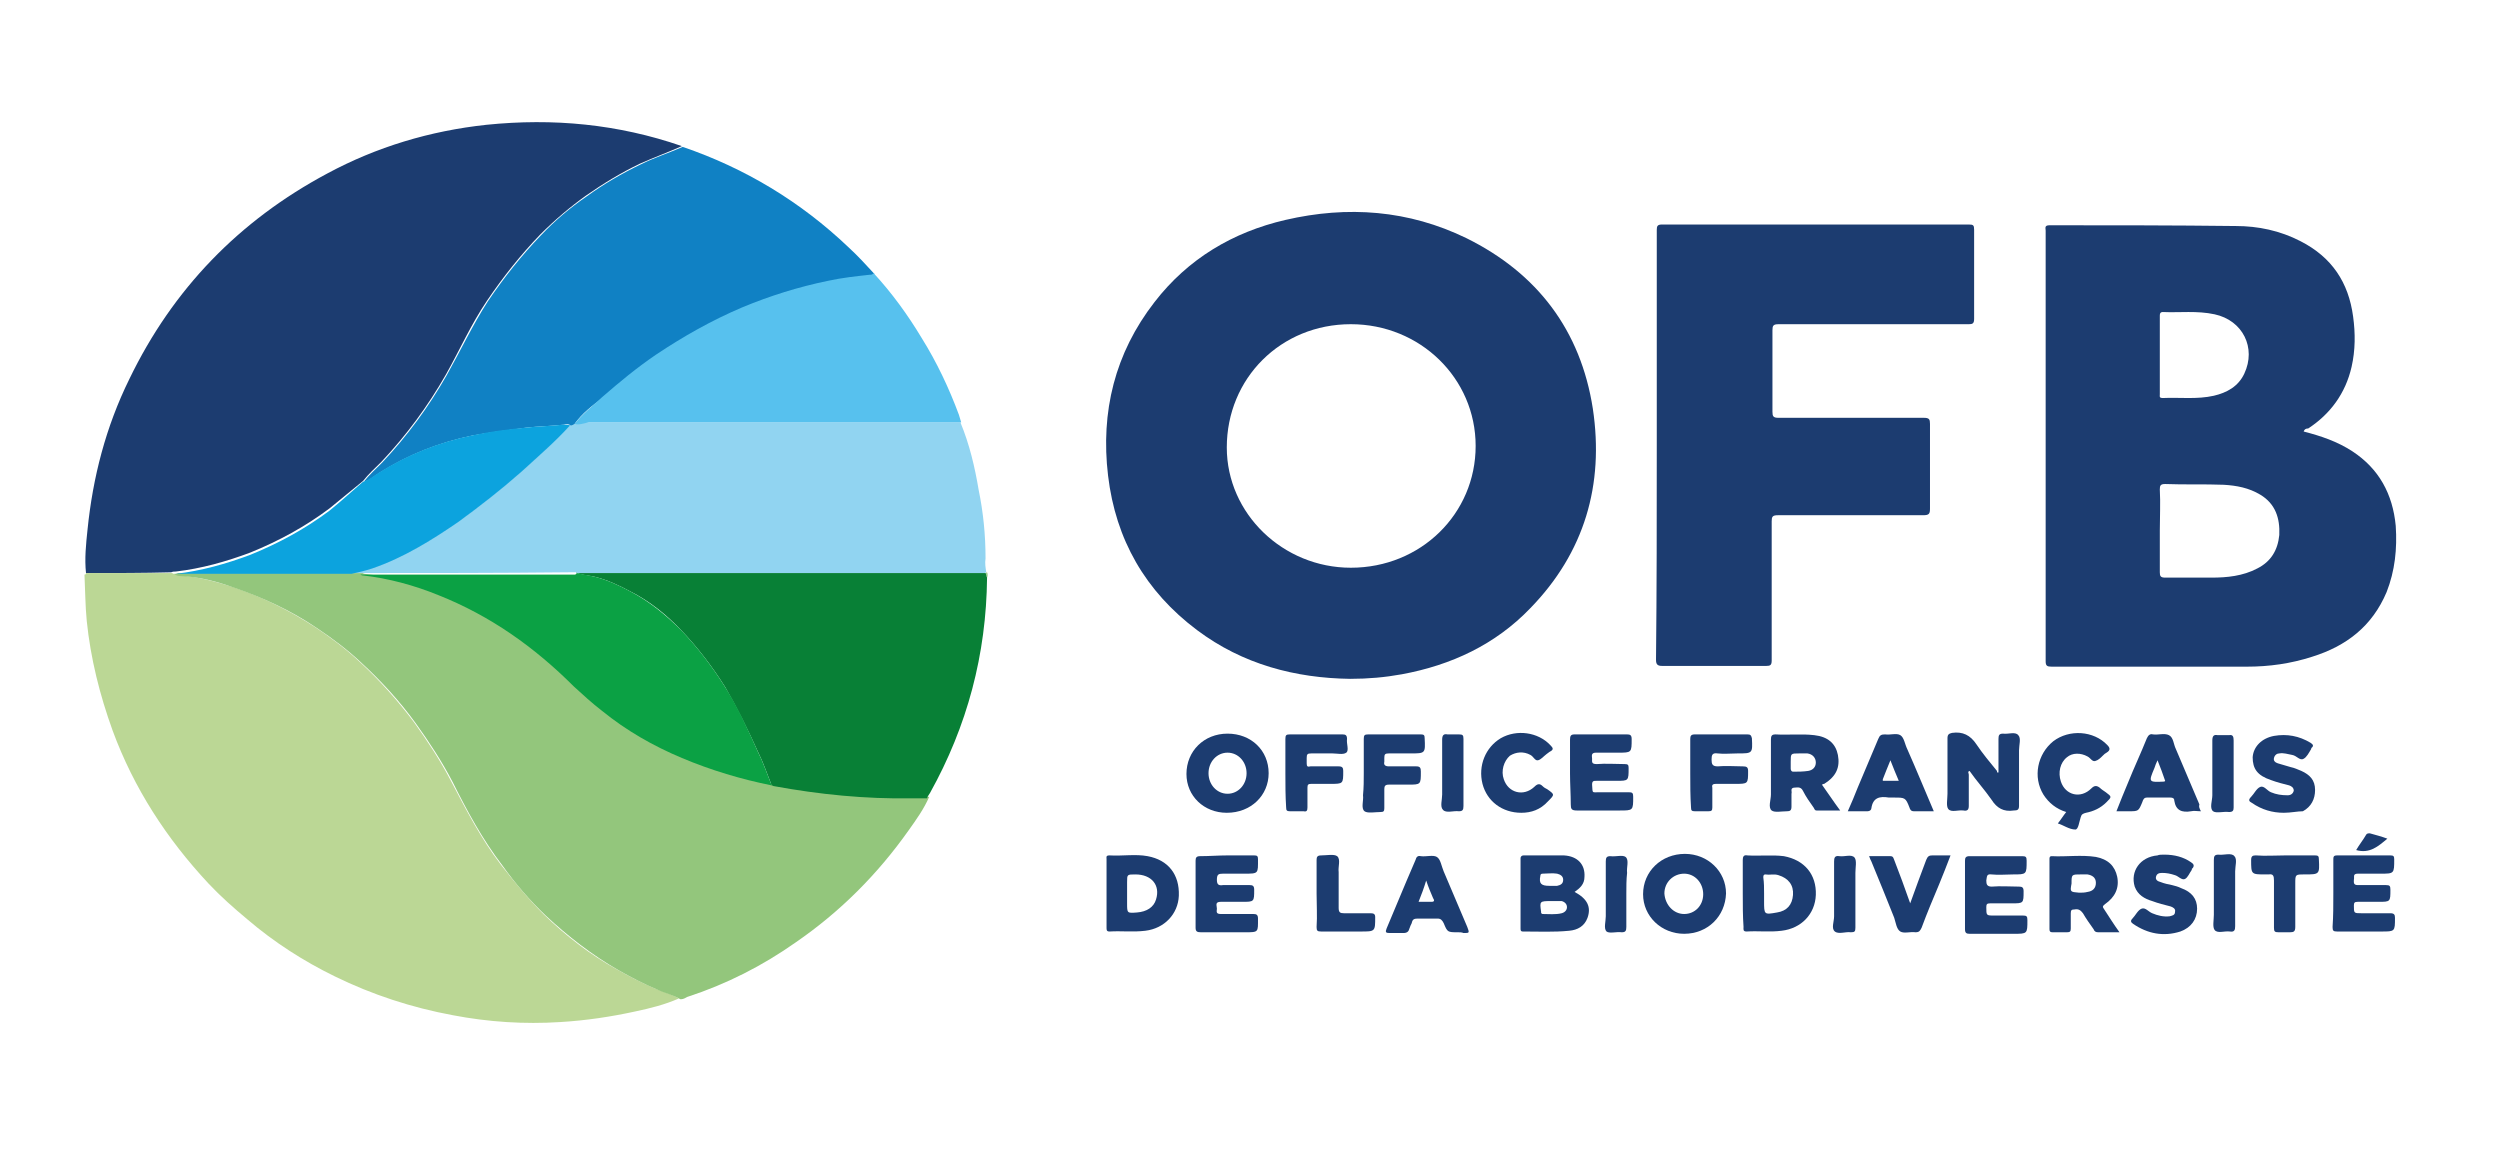 <?xml version="1.0" encoding="utf-8"?>
<!-- Generator: Adobe Illustrator 19.0.0, SVG Export Plug-In . SVG Version: 6.00 Build 0)  -->
<svg version="1.1" id="Calque_1" xmlns="http://www.w3.org/2000/svg" xmlns:xlink="http://www.w3.org/1999/xlink" x="0px" y="0px"
	 viewBox="0 0 328.5 151.6" style="enable-background:new 0 0 328.5 151.6;" xml:space="preserve">
<style type="text/css">
	.st0{fill:#1C3C70;}
	.st1{fill:#BBD795;}
	.st2{fill:#93C67C;}
	.st3{fill:#91D4F1;}
	.st4{fill:#1081C4;}
	.st5{fill:#088036;}
	.st6{fill:#57C1EE;}
	.st7{fill:#0CA3DE;}
	.st8{fill:#0BA144;}
</style>
<g id="XMLID_65_">
	<path id="XMLID_138_" class="st0" d="M177.4,89.2c-7.2-0.1-14.1-1.9-20.1-6.4c-6.8-5.1-10.7-11.9-11.7-20.3
		c-1-8.4,0.9-16.1,6.1-22.8c4.4-5.7,10.3-9.2,17.2-10.8c8.2-1.9,16.2-1.3,23.8,2.4c9.3,4.6,15,12.1,16.6,22.4
		c1.5,10-1.1,18.9-8.2,26.2c-4.6,4.8-10.4,7.5-16.9,8.7C182,89,179.8,89.2,177.4,89.2z M193.9,58.6c0-8.9-7.3-16-16.4-16
		c-9.2,0-16.3,7.1-16.3,16.2c0,8.7,7.4,15.8,16.3,15.8C186.7,74.6,193.9,67.5,193.9,58.6z"/>
	<path id="XMLID_61_" class="st0" d="M11.3,75.3c-0.2-1.9,0-3.8,0.2-5.7c0.7-6.9,2.4-13.5,5.5-19.8C22.7,38,31.4,29,43,22.8
		c6.5-3.5,13.5-5.6,20.9-6.4c8.8-0.9,17.3-0.1,25.7,2.8c-1.8,0.8-3.7,1.5-5.5,2.3c-2.5,1.2-4.8,2.6-7.1,4.2c-2.1,1.5-4.1,3.2-6,5.1
		c-2.6,2.7-4.9,5.6-7,8.7c-2.1,3.1-3.6,6.5-5.4,9.7c-2.4,4.2-5.2,8-8.5,11.5c-0.8,0.8-1.7,1.6-2.4,2.5c-1.5,1.2-2.9,2.4-4.4,3.6
		c-3.2,2.4-6.7,4.3-10.4,5.8c-3.2,1.2-6.4,2.1-9.8,2.5c-0.2,0-0.4,0-0.6,0.1C18.8,75.3,15.1,75.3,11.3,75.3z"/>
	<path id="XMLID_60_" class="st1" d="M11.3,75.3c3.8,0,7.5,0,11.3,0c0.3,0.2,0.7,0.2,1,0.3c2.4,0.2,4.7,0.8,6.9,1.5
		c3.9,1.3,7.5,3.1,10.9,5.3c2.1,1.4,4.1,2.9,5.9,4.6c2.6,2.4,5,5.1,7.1,7.9c1.8,2.5,3.5,5.1,4.9,7.8c2,3.8,3.9,7.5,6.5,10.9
		c1.8,2.3,3.6,4.5,5.7,6.6c2.9,2.8,6.1,5.3,9.6,7.2c1.6,0.9,3.3,1.8,5,2.5c1,0.4,2.1,0.7,3.1,1.3c-1.8,0.8-3.8,1.3-5.7,1.7
		c-3.2,0.7-6.5,1.2-9.9,1.4c-4.7,0.3-9.4,0-14.1-0.9c-5.4-1-10.6-2.7-15.5-5.1c-4.1-2-8-4.5-11.5-7.5c-1.8-1.5-3.5-3-5.1-4.7
		c-5.5-5.9-9.8-12.5-12.6-20.1c-1.7-4.7-2.9-9.5-3.4-14.4c-0.2-2-0.2-4.1-0.3-6.1C11.3,75.5,11.3,75.4,11.3,75.3z"/>
	<path id="XMLID_132_" class="st0" d="M302.7,56.7c2.3,0.6,4.4,1.3,6.4,2.6c3.5,2.3,5.3,5.6,5.7,9.8c0.2,3-0.1,5.9-1.2,8.7
		c-1.9,4.5-5.3,7.1-9.8,8.5c-2.8,0.9-5.6,1.3-8.6,1.3c-8.5,0-17.1,0-25.6,0c-0.6,0-0.8-0.1-0.8-0.7c0-18.9,0-37.7,0-56.6
		c0-0.3-0.2-0.7,0.5-0.7c8.2,0,16.3,0,24.5,0.1c2.9,0,5.8,0.6,8.5,2c4.1,2.1,6.3,5.4,6.9,9.9c0.3,2.2,0.3,4.4-0.2,6.6
		c-0.8,3.5-2.8,6.2-5.7,8.1C303,56.3,302.8,56.4,302.7,56.7z M283.8,69.7c0,1.8,0,3.7,0,5.5c0,0.5,0.1,0.7,0.7,0.7c2,0,4.1,0,6.1,0
		c2,0,4.1-0.2,6-1.2c1.8-0.9,2.7-2.4,2.9-4.4c0.1-2.2-0.5-4.1-2.5-5.3c-1.5-0.9-3.1-1.2-4.8-1.3c-2.6-0.1-5.1,0-7.7-0.1
		c-0.6,0-0.7,0.2-0.7,0.7C283.9,66.1,283.8,67.9,283.8,69.7z M283.8,46.7c0,1.7,0,3.4,0,5.1c0,0.3-0.1,0.5,0.4,0.5
		c2.2-0.1,4.5,0.2,6.7-0.3c1.7-0.4,3.2-1.2,4-2.9c1.6-3.4-0.2-7-3.9-7.8c-2.3-0.5-4.6-0.2-6.8-0.3c-0.4,0-0.4,0.3-0.4,0.5
		C283.8,43.3,283.8,45,283.8,46.7z"/>
	<path id="XMLID_56_" class="st2" d="M89.4,131.3c-1-0.6-2.1-0.8-3.1-1.3c-1.7-0.7-3.4-1.6-5-2.5c-3.5-2-6.7-4.5-9.6-7.2
		c-2.1-2-4-4.2-5.7-6.6c-2.6-3.4-4.6-7.1-6.5-10.9c-1.4-2.7-3.1-5.3-4.9-7.8c-2.1-2.9-4.5-5.5-7.1-7.9c-1.8-1.7-3.8-3.2-5.9-4.6
		c-3.4-2.3-7.1-4-10.9-5.3c-2.2-0.8-4.5-1.4-6.9-1.5c-0.4,0-0.7-0.1-1-0.3c0.2,0,0.4,0,0.6-0.1c0.3,0,0.5,0,0.8,0
		c7.4,0,14.9,0,22.3,0c0.4,0,0.7,0,1.1,0c0.1,0,0.2,0.1,0.3,0.1c3.5,0.4,6.8,1.3,10,2.6c6.8,2.7,12.7,6.9,17.8,12
		c1.2,1.2,2.4,2.2,3.7,3.2c3.2,2.6,6.8,4.6,10.5,6.2c3.8,1.6,7.7,2.8,11.8,3.6c0.1,0,0.2,0.1,0.3,0.1c6,1.2,12,1.7,18.1,1.6
		c0.7,0,1.4,0,2,0c-0.7,1.6-1.7,3-2.7,4.4c-4.1,5.8-9,10.7-14.8,14.7c-4.4,3.1-9.1,5.5-14.3,7.2C89.8,131.3,89.6,131.3,89.4,131.3z"
		/>
	<path id="XMLID_55_" class="st0" d="M217.7,58.5c0-9.4,0-18.9,0-28.3c0-0.5,0.1-0.7,0.7-0.7c13.4,0,26.8,0,40.3,0
		c0.6,0,0.7,0.1,0.7,0.7c0,3.9,0,7.8,0,11.7c0,0.6-0.2,0.7-0.7,0.7c-8.3,0-16.7,0-25,0c-0.7,0-0.8,0.2-0.8,0.8c0,3.6,0,7.1,0,10.7
		c0,0.6,0.1,0.8,0.8,0.8c6.4,0,12.8,0,19.1,0c0.7,0,0.8,0.2,0.8,0.8c0,3.7,0,7.4,0,11.1c0,0.7-0.1,0.9-0.9,0.9c-6.4,0-12.7,0-19.1,0
		c-0.7,0-0.8,0.2-0.8,0.8c0,6.1,0,12.2,0,18.3c0,0.6-0.2,0.7-0.7,0.7c-4.6,0-9.1,0-13.7,0c-0.6,0-0.8-0.2-0.8-0.8
		C217.7,77.4,217.7,68,217.7,58.5C217.7,58.5,217.7,58.5,217.7,58.5z"/>
	<path id="XMLID_54_" class="st3" d="M47.3,75.3c-0.4,0-0.7,0-1.1,0c0.9-0.2,1.8-0.4,2.7-0.7c4.1-1.4,7.7-3.6,11.3-6.1
		c2.9-2,5.6-4.2,8.3-6.6c2.2-1.9,4.4-3.9,6.4-6.1c0.2-0.1,0.3-0.2,0.5-0.2c0.6,0.2,1.2-0.1,1.9-0.1c16.3,0,32.6,0,48.9,0
		c1.2,2.9,1.9,5.9,2.4,8.9c0.6,2.9,0.9,5.9,0.9,8.9c0,0,0,0.1,0,0.1c-0.1,0.6,0,1.2,0.1,1.8c-0.1,0-0.1,0.1-0.2,0.1
		c-0.3,0-0.6,0-0.9,0c-16.4,0-32.7,0-49.1,0c-1.2,0-2.5,0-3.7,0l0-0.1l0,0l0,0c-0.3,0-0.7,0-1,0C65.6,75.3,56.5,75.3,47.3,75.3z"/>
	<path id="XMLID_53_" class="st4" d="M75.5,55.7c-0.2,0.1-0.3,0.2-0.5,0.2c-0.3-0.2-0.6-0.2-0.9-0.1c-1.7,0.2-3.3,0.2-5,0.4
		c-2.3,0.3-4.6,0.6-6.9,1c-4.4,0.9-8.5,2.5-12.3,4.9c-0.7,0.4-1.2,1-2.1,1.2c0.7-0.9,1.6-1.7,2.4-2.5c3.3-3.5,6.1-7.3,8.5-11.5
		c1.8-3.2,3.4-6.6,5.4-9.7c2.1-3.1,4.4-6,7-8.7c1.8-1.9,3.8-3.6,6-5.1c2.2-1.6,4.6-3,7.1-4.2c1.8-0.9,3.7-1.5,5.5-2.3
		c8.2,2.8,15.5,7.2,21.8,13.2c1.2,1.1,2.3,2.3,3.4,3.5c-0.1,0.2-0.3,0.1-0.5,0.2c-1.9,0.2-3.7,0.4-5.5,0.8
		c-3.9,0.8-7.6,1.9-11.3,3.5c-4,1.7-7.7,3.8-11.3,6.2c-2.5,1.7-4.9,3.6-7.1,5.6C77.8,53.3,76.5,54.3,75.5,55.7z"/>
	<path id="XMLID_52_" class="st5" d="M75.8,75.3c1.2,0,2.5,0,3.7,0c16.4,0,32.7,0,49.1,0c0.3,0,0.6,0,0.9,0c0.2,0.2,0.1,0.4,0.2,0.6
		c-0.1,10.1-2.6,19.5-7.5,28.3c-0.1,0.2-0.3,0.4-0.4,0.7c-0.7,0-1.4,0-2,0c-6.1,0.1-12.1-0.5-18.1-1.6c-0.1,0-0.2-0.1-0.3-0.1
		c-0.6-1.5-1.1-3-1.8-4.4c-1.3-2.9-2.7-5.7-4.3-8.5c-1.7-2.7-3.6-5.2-5.8-7.5c-1.9-2-4.1-3.8-6.7-5.1c-1.5-0.8-3-1.5-4.6-1.9
		C77.4,75.6,76.6,75.6,75.8,75.3z"/>
	<path id="XMLID_51_" class="st6" d="M75.5,55.7c1-1.3,2.4-2.4,3.6-3.5c2.3-2,4.6-3.9,7.1-5.6c3.6-2.4,7.3-4.5,11.3-6.2
		c3.6-1.5,7.4-2.7,11.3-3.5c1.8-0.4,3.7-0.6,5.5-0.8c0.2,0,0.3,0,0.5-0.2c2.4,2.6,4.5,5.5,6.3,8.5c2,3.2,3.6,6.6,4.9,10.1
		c0.1,0.3,0.2,0.7,0.3,1c-16.3,0-32.6,0-48.9,0C76.7,55.6,76.1,55.9,75.5,55.7z"/>
	<path id="XMLID_50_" class="st0" d="M262.6,101.5c0-1.5,0-2.9,0-4.4c0-0.5,0.1-0.7,0.6-0.7c0.7,0.1,1.6-0.3,2,0.2
		c0.4,0.4,0.1,1.3,0.1,2c0,2.4,0,4.9,0,7.3c0,0.5-0.2,0.6-0.7,0.6c-1.3,0.2-2.2-0.3-2.9-1.4c-0.9-1.3-2-2.5-2.9-3.8
		c-0.3,0.1-0.1,0.3-0.1,0.5c0,1.4,0,2.7,0,4.1c0,0.5-0.2,0.7-0.7,0.6c-0.7-0.1-1.6,0.3-2-0.2c-0.3-0.4-0.1-1.3-0.1-2
		c0-2.4,0-4.9,0-7.3c0-0.5,0.2-0.6,0.6-0.7c1.4-0.2,2.4,0.3,3.2,1.5c0.8,1.2,1.8,2.4,2.7,3.5C262.4,101.6,262.5,101.5,262.6,101.5z"
		/>
	<path id="XMLID_121_" class="st0" d="M206.9,117.2c1.7,0.9,2.2,2,1.7,3.4c-0.4,1.1-1.3,1.6-2.4,1.7c-2,0.2-4,0.1-6.1,0.1
		c-0.3,0-0.3-0.2-0.3-0.4c0-3.1,0-6.1,0-9.2c0-0.3,0.2-0.4,0.4-0.4c1.8,0,3.6,0,5.3,0c1.8,0.1,2.8,1.2,2.7,2.8
		C208.2,116.2,207.6,116.7,206.9,117.2z M203.9,118.4c-1.6,0-1.6,0-1.4,1.4c0,0,0,0.1,0,0.1c0,0.1,0.1,0.2,0.2,0.2
		c0.8,0,1.7,0.1,2.5-0.1c0.4-0.1,0.7-0.4,0.7-0.8c0-0.4-0.3-0.7-0.7-0.8C204.8,118.4,204.3,118.4,203.9,118.4z M203.6,116.4
		C203.6,116.4,203.6,116.4,203.6,116.4c0.3,0,0.7,0,1,0c0.5-0.1,0.8-0.3,0.8-0.8c0-0.5-0.4-0.7-0.8-0.8c-0.6-0.1-1.3,0-1.9,0
		c-0.2,0-0.3,0.1-0.3,0.3C202.2,116.1,202.5,116.4,203.6,116.4C203.6,116.4,203.6,116.4,203.6,116.4z"/>
	<path id="XMLID_118_" class="st0" d="M239.4,103.1c0.8,1.1,1.5,2.2,2.4,3.4c-1.1,0-2.1,0-3.1,0c-0.3,0-0.3-0.3-0.4-0.4
		c-0.5-0.7-1-1.4-1.4-2.2c-0.3-0.6-0.8-0.4-1.2-0.4c-0.5,0.1-0.2,0.5-0.3,0.8c0,0.6,0,1.1,0,1.7c0,0.5-0.2,0.6-0.6,0.6
		c-0.7,0-1.6,0.2-2-0.1c-0.5-0.4-0.1-1.4-0.1-2.1c0-2.4,0-4.8,0-7.2c0-0.5,0.1-0.7,0.6-0.7c1.7,0.1,3.4-0.1,5.1,0.1
		c1.8,0.2,2.8,1.1,3.1,2.6c0.3,1.6-0.2,2.8-1.8,3.8C239.5,103,239.5,103.1,239.4,103.1z M235.3,100.1c0,0.3,0,0.6,0,0.9
		c0,0.2,0.1,0.4,0.3,0.4c0.7,0,1.3,0,2-0.1c0.6-0.1,1-0.5,1-1.1c0-0.6-0.4-1.1-1.1-1.2c-0.4,0-0.7,0-1.1,0
		C235.3,99,235.3,99,235.3,100.1z"/>
	<path id="XMLID_115_" class="st0" d="M161.2,106.8c-3,0-5.3-2.2-5.3-5.1c0-3,2.3-5.3,5.4-5.3c3.1,0,5.4,2.2,5.4,5.2
		C166.7,104.5,164.4,106.8,161.2,106.8z M163.8,101.6c0-1.5-1.1-2.7-2.5-2.7c-1.4,0-2.5,1.2-2.5,2.7c0,1.5,1.1,2.7,2.5,2.7
		C162.7,104.3,163.8,103.1,163.8,101.6z"/>
	<path id="XMLID_112_" class="st0" d="M278.5,122.5c-1.1,0-1.9,0-2.8,0c-0.3,0-0.5-0.1-0.6-0.4c-0.5-0.7-1-1.4-1.4-2.1
		c-0.3-0.4-0.6-0.6-1.1-0.5c-0.4,0-0.5,0.1-0.5,0.5c0,0.7,0,1.4,0,2c0,0.4-0.1,0.5-0.5,0.5c-0.6,0-1.3,0-1.9,0
		c-0.3,0-0.4-0.1-0.4-0.4c0-3.1,0-6.1,0-9.2c0-0.2,0-0.4,0.3-0.4c1.9,0.1,3.9-0.2,5.8,0.1c1.6,0.3,2.5,1.2,2.8,2.6
		c0.3,1.5-0.3,2.7-1.6,3.6c-0.4,0.3-0.3,0.4-0.1,0.7C277.1,120.4,277.7,121.4,278.5,122.5z M273.2,117.3c0.4,0,0.7,0,1.1-0.1
		c0.7-0.1,1.1-0.5,1.1-1.2c0-0.7-0.5-1-1.1-1.1c-0.3,0-0.6,0-0.9,0c-1.2,0-1.2,0-1.2,1.2C272,117.2,272,117.2,273.2,117.3z"/>
	<path id="XMLID_109_" class="st0" d="M221.3,122.7c-3,0-5.4-2.3-5.4-5.2c0-3,2.4-5.3,5.5-5.3c3,0,5.4,2.3,5.4,5.2
		C226.7,120.4,224.4,122.7,221.3,122.7z M221.3,120.1c1.4,0,2.5-1.1,2.5-2.6c0-1.5-1.1-2.7-2.5-2.7c-1.4,0-2.6,1.1-2.6,2.6
		C218.8,118.9,219.9,120.1,221.3,120.1z"/>
	<path id="XMLID_106_" class="st0" d="M229,117.4c0-1.5,0-2.9,0-4.4c0-0.4,0.1-0.7,0.6-0.6c1.6,0.1,3.2-0.1,4.8,0.1
		c2.7,0.5,4.3,2.4,4.2,5.1c-0.1,2.5-1.9,4.4-4.5,4.7c-1.5,0.2-3.1,0-4.6,0.1c-0.5,0-0.4-0.3-0.4-0.6C229,120.4,229,118.9,229,117.4z
		 M231.8,117.4c0,0.3,0,0.7,0,1c0,1.8,0,1.8,1.7,1.5c1.3-0.2,2-1,2.1-2.3c0.1-1.3-0.6-2.2-1.9-2.6c-0.6-0.2-1.1,0-1.7-0.1
		c-0.3,0-0.3,0.2-0.3,0.4C231.8,116,231.8,116.7,231.8,117.4z"/>
	<path id="XMLID_103_" class="st0" d="M145.4,117.4c0-1.5,0-3,0-4.5c0-0.3-0.1-0.5,0.4-0.5c1.7,0.1,3.4-0.2,5,0.1
		c2.7,0.5,4.2,2.4,4.1,5.2c-0.1,2.4-1.9,4.3-4.4,4.6c-1.6,0.2-3.2,0-4.7,0.1c-0.4,0-0.4-0.2-0.4-0.5
		C145.4,120.4,145.4,118.9,145.4,117.4z M149.2,114.9c-1.1,0-1.1,0-1.1,1c0,0.9,0,1.9,0,2.8c0,1.3,0,1.3,1.3,1.2
		c1.3-0.1,2.2-0.7,2.5-1.7C152.5,116.3,151.3,114.9,149.2,114.9z"/>
	<path id="XMLID_34_" class="st0" d="M206.3,101.6c0-1.5,0-2.9,0-4.4c0-0.5,0.1-0.7,0.6-0.7c2.3,0,4.6,0,6.9,0
		c0.4,0,0.6,0.1,0.6,0.6c0,1.8,0,1.8-1.8,1.8c-1,0-1.9,0-2.9,0c-0.7,0-0.5,0.5-0.5,0.8c0,0.4-0.1,0.7,0.6,0.7c1.2-0.1,2.5,0,3.7,0
		c0.4,0,0.5,0.1,0.5,0.5c0,1.7,0,1.7-1.6,1.7c-0.9,0-1.8,0-2.6,0c-0.4,0-0.6,0-0.6,0.5c0.1,1.2-0.1,1,1,1c1.3,0,2.5,0,3.8,0
		c0.5,0,0.6,0.1,0.6,0.6c0,1.8,0,1.8-1.8,1.8c-1.9,0-3.8,0-5.6,0c-0.7,0-0.8-0.2-0.8-0.8C206.4,104.4,206.3,103,206.3,101.6z"/>
	<path id="XMLID_33_" class="st0" d="M258.2,117.4c0-1.4,0-2.9,0-4.3c0-0.4,0.1-0.6,0.6-0.6c2.3,0,4.6,0,6.9,0
		c0.5,0,0.6,0.1,0.6,0.6c0,1.8,0,1.8-1.8,1.8c-0.9,0-1.9,0.1-2.8,0c-0.7-0.1-0.6,0.3-0.7,0.8c0,0.5,0.1,0.8,0.7,0.8
		c1.2-0.1,2.4,0,3.6,0c0.4,0,0.6,0.1,0.6,0.6c0,1.6,0,1.6-1.6,1.6c-0.9,0-1.9,0-2.8,0c-0.4,0-0.5,0.1-0.5,0.5c0,1.1,0,1.1,1,1.1
		c1.3,0,2.5,0,3.8,0c0.5,0,0.6,0.1,0.6,0.6c0,1.8,0,1.8-1.8,1.8c-1.9,0-3.8,0-5.8,0c-0.4,0-0.6-0.1-0.6-0.6
		C258.2,120.4,258.2,118.9,258.2,117.4z"/>
	<path id="XMLID_32_" class="st0" d="M306.6,117.4c0-1.5,0-2.9,0-4.4c0-0.4,0-0.6,0.5-0.6c2.3,0,4.7,0,7,0c0.4,0,0.5,0.1,0.5,0.5
		c0,1.9,0,1.9-1.8,1.9c-1,0-2,0-3,0c-0.7,0-0.4,0.5-0.5,0.8c0,0.3-0.1,0.7,0.5,0.7c1.2,0,2.5,0,3.7,0c0.5,0,0.6,0.1,0.6,0.6
		c0,1.6,0,1.6-1.6,1.6c-0.9,0-1.8,0-2.7,0c-0.4,0-0.5,0.1-0.5,0.5c0,1,0,1,1,1c1.3,0,2.5,0,3.8,0c0.5,0,0.6,0.2,0.6,0.6
		c0,1.8,0,1.8-1.8,1.8c-1.9,0-3.8,0-5.8,0c-0.5,0-0.6-0.1-0.6-0.6C306.6,120.4,306.6,118.9,306.6,117.4z"/>
	<path id="XMLID_31_" class="st0" d="M161.3,112.4c1.2,0,2.3,0,3.5,0c0.4,0,0.5,0.1,0.5,0.5c0,1.9,0.1,1.9-1.8,1.9
		c-0.9,0-1.9,0-2.8,0c-0.6,0-0.8,0.1-0.8,0.8c0,0.6,0.2,0.8,0.8,0.7c1.2,0,2.3,0,3.5,0c0.4,0,0.6,0.1,0.6,0.6c0,1.6,0,1.6-1.6,1.6
		c-0.9,0-1.9,0-2.8,0c-0.8,0-0.5,0.5-0.5,0.9c0,0.3-0.2,0.7,0.5,0.7c1.4,0,2.9,0,4.3,0c0.4,0,0.6,0.1,0.6,0.6c0,1.8,0.1,1.8-1.7,1.8
		c-1.9,0-3.8,0-5.8,0c-0.5,0-0.7-0.1-0.7-0.6c0-2.9,0-5.9,0-8.8c0-0.4,0.1-0.6,0.6-0.6C158.9,112.5,160.1,112.4,161.3,112.4z"/>
	<path id="XMLID_96_" class="st0" d="M191.6,122.5C191.6,122.5,191.5,122.5,191.6,122.5c-1.4,0-1.4,0-1.9-1.2
		c-0.2-0.4-0.4-0.6-0.8-0.6c-0.9,0-1.8,0-2.6,0c-0.5,0-0.7,0.1-0.8,0.6c-0.1,0.2-0.2,0.4-0.3,0.7c-0.1,0.4-0.3,0.6-0.8,0.6
		c-0.6,0-1.2,0-1.8,0c-0.5,0-0.6-0.1-0.4-0.6c0.9-2.1,1.7-4.1,2.6-6.2c0.4-0.9,0.8-1.9,1.2-2.8c0.1-0.4,0.3-0.6,0.7-0.5
		c0.7,0.1,1.6-0.2,2.1,0.1c0.5,0.3,0.6,1.2,0.9,1.9c1,2.4,2.1,4.9,3.1,7.3c0.3,0.8,0.3,0.8-0.5,0.8
		C192.1,122.5,191.8,122.5,191.6,122.5z M186.4,118.5c0.6,0,1.2,0,1.7,0c0.4,0,0.4-0.2,0.2-0.5c-0.3-0.7-0.6-1.4-0.9-2.3
		C187.1,116.7,186.8,117.5,186.4,118.5z"/>
	<path id="XMLID_93_" class="st0" d="M254.1,106.6c-0.9,0-1.8,0-2.6,0c-0.4,0-0.5-0.2-0.6-0.5c-0.5-1.3-0.6-1.3-2-1.3
		c-0.2,0-0.4,0-0.7,0c-1.2-0.2-2.1,0-2.3,1.4c0,0.2-0.2,0.4-0.5,0.4c-0.8,0-1.7,0-2.6,0c0.5-1.1,0.9-2.1,1.3-3.1
		c0.9-2.1,1.8-4.3,2.7-6.4c0.2-0.5,0.4-0.6,0.9-0.6c0.7,0.1,1.5-0.2,2,0.1c0.5,0.3,0.6,1.2,0.9,1.8
		C251.8,101.1,252.9,103.8,254.1,106.6z M249.5,102.6c-0.4-0.9-0.7-1.7-1.1-2.7c-0.4,1-0.7,1.7-1,2.5c0,0.1,0,0.1,0,0.2
		C248.1,102.6,248.8,102.6,249.5,102.6z"/>
	<path id="XMLID_90_" class="st0" d="M289.2,106.6c-0.5,0-0.9-0.1-1.3,0c-1.2,0.2-2-0.1-2.2-1.4c0-0.3-0.2-0.4-0.5-0.4
		c-1,0-2,0-3.1,0c-0.4,0-0.5,0.3-0.6,0.6c-0.5,1.2-0.5,1.2-1.8,1.2c-0.5,0-1,0-1.6,0c0.5-1.3,1-2.5,1.5-3.7c0.8-2,1.7-3.9,2.5-5.9
		c0.2-0.4,0.4-0.6,0.8-0.5c0.7,0.1,1.5-0.2,2.1,0.1c0.6,0.3,0.6,1.2,0.9,1.8c1,2.4,2.1,4.9,3.1,7.3C288.9,106,289,106.2,289.2,106.6
		z M283.5,99.9c-0.2,0.4-0.3,0.7-0.4,1c-0.8,1.9-0.8,1.9,1.3,1.8c0,0,0.1-0.1,0.1-0.1C284.2,101.7,283.9,100.9,283.5,99.9z"/>
	<path id="XMLID_24_" class="st0" d="M300.1,106.8c-1.5,0-2.9-0.4-4.2-1.3c-0.4-0.2-0.5-0.4-0.1-0.8c0.4-0.4,0.7-1.1,1.2-1.3
		c0.5-0.2,0.9,0.5,1.4,0.7c0.7,0.3,1.4,0.4,2.2,0.4c0.4,0,0.7-0.2,0.8-0.6c0-0.4-0.3-0.6-0.6-0.7c-0.8-0.2-1.6-0.4-2.4-0.7
		c-1.8-0.6-2.4-1.5-2.4-3c0.1-1.4,1.2-2.5,2.8-2.8c1.7-0.3,3.3,0,4.8,0.9c0.3,0.2,0.5,0.4,0.1,0.7c0,0,0,0,0,0.1
		c-0.3,0.5-0.6,1.1-1,1.3c-0.5,0.3-0.9-0.4-1.5-0.5c-0.6-0.1-1.1-0.3-1.7-0.2c-0.3,0-0.6,0.2-0.7,0.6c-0.1,0.4,0.2,0.6,0.5,0.7
		c0.6,0.2,1.1,0.3,1.7,0.5c0.5,0.1,0.9,0.3,1.4,0.5c1.1,0.5,1.8,1.2,1.8,2.5c0,1.2-0.5,2.2-1.6,2.8
		C301.9,106.6,301,106.8,300.1,106.8z"/>
	<path id="XMLID_23_" class="st0" d="M270.4,108.2c0.4-0.5,0.7-1,1.1-1.5c-1.3-0.4-2.3-1.2-3-2.3c-1.4-2.3-0.8-5.3,1.3-7
		c2.1-1.6,5.3-1.4,7.1,0.5c0.4,0.4,0.4,0.7-0.1,1c-0.2,0.1-0.3,0.2-0.5,0.4c-0.3,0.3-0.6,0.6-1,0.7c-0.4,0.1-0.6-0.4-1-0.6
		c-0.9-0.5-2-0.5-2.7,0.1c-0.9,0.7-1.2,2-0.8,3.2c0.6,1.8,2.6,2.3,4,0.9c0.4-0.4,0.7-0.4,1.1-0.1c0.2,0.2,0.5,0.4,0.8,0.6
		c0.8,0.6,0.8,0.6,0.1,1.3c-0.8,0.8-1.7,1.2-2.7,1.4c-0.4,0.1-0.6,0.2-0.7,0.6c-0.2,0.6-0.3,1.6-0.7,1.6
		C271.9,109,271.1,108.4,270.4,108.2z"/>
	<path id="XMLID_22_" class="st0" d="M284.4,112.3c1.3,0,2.5,0.3,3.5,1c0.3,0.2,0.5,0.4,0.2,0.8c-0.1,0-0.1,0.1-0.1,0.2
		c-0.3,0.4-0.5,1-0.9,1.2c-0.4,0.2-0.9-0.4-1.3-0.5c-0.6-0.2-1.1-0.3-1.7-0.3c-0.4,0-0.7,0.1-0.8,0.5c-0.1,0.4,0.2,0.6,0.6,0.7
		c0.5,0.2,1,0.3,1.5,0.4c0.4,0.1,0.8,0.2,1.2,0.4c1.4,0.5,2.1,1.4,2.1,2.7c0,1.4-0.8,2.5-2.2,3c-2.2,0.7-4.3,0.3-6.2-1
		c-0.3-0.2-0.4-0.4-0.1-0.7c0.4-0.4,0.7-1.1,1.2-1.3c0.5-0.2,0.9,0.4,1.4,0.6c0.7,0.3,1.5,0.5,2.3,0.4c0.3-0.1,0.7-0.1,0.7-0.6
		c0.1-0.4-0.3-0.6-0.6-0.7c-0.8-0.2-1.6-0.4-2.4-0.7c-1-0.3-1.9-0.8-2.3-1.9c-0.6-2,0.7-3.9,3-4.1
		C283.7,112.3,284,112.3,284.4,112.3z"/>
	<path id="XMLID_21_" class="st0" d="M199.9,106.8c-2.5,0-4.5-1.5-5.1-3.8c-0.6-2.4,0.4-4.8,2.4-6c2.1-1.2,4.9-0.8,6.5,0.9
		c0.4,0.4,0.5,0.6-0.1,0.9c-0.1,0.1-0.3,0.2-0.4,0.3c-0.4,0.3-0.7,0.7-1.1,0.8c-0.4,0.1-0.6-0.5-1-0.7c-0.9-0.5-1.9-0.4-2.7,0.1
		c-0.8,0.7-1.2,2-0.8,3.1c0.6,1.8,2.6,2.3,4,1c0.4-0.4,0.7-0.5,1.1-0.1c0.2,0.2,0.4,0.3,0.6,0.4c1,0.7,1,0.7,0.1,1.6
		C202.4,106.4,201.2,106.8,199.9,106.8z"/>
	<path id="XMLID_20_" class="st0" d="M222.1,101.6c0-1.5,0-3,0-4.5c0-0.4,0.1-0.6,0.6-0.6c2.3,0,4.6,0,6.9,0c0.4,0,0.5,0.1,0.6,0.5
		c0.1,2,0.1,2-1.9,2c-0.9,0-1.8,0.1-2.6,0c-0.7-0.1-0.8,0.2-0.8,0.8c0,0.6,0.1,0.9,0.8,0.9c1.1-0.1,2.2,0,3.3,0
		c0.5,0,0.7,0.1,0.7,0.6c0,1.7,0,1.7-1.7,1.7c-0.8,0-1.7,0-2.5,0c-0.4,0-0.6,0.1-0.5,0.5c0,0.9,0,1.7,0,2.6c0,0.4-0.1,0.5-0.5,0.5
		c-0.6,0-1.2,0-1.8,0c-0.4,0-0.5-0.1-0.5-0.5C222.1,104.6,222.1,103.1,222.1,101.6z"/>
	<path id="XMLID_19_" class="st0" d="M251,118.7c0.7-2,1.4-3.8,2.1-5.7c0.2-0.5,0.4-0.6,0.8-0.6c0.8,0,1.6,0,2.4,0
		c-0.5,1.3-1,2.6-1.5,3.8c-0.8,1.9-1.6,3.8-2.3,5.7c-0.2,0.4-0.3,0.6-0.8,0.6c-0.7-0.1-1.5,0.2-2-0.1c-0.5-0.3-0.6-1.2-0.8-1.8
		c-1-2.5-2-5-3-7.4c-0.1-0.2-0.2-0.4-0.3-0.7c1,0,1.9,0,2.8,0c0.4,0,0.4,0.3,0.5,0.5C249.6,114.8,250.3,116.7,251,118.7z"/>
	<path id="XMLID_18_" class="st0" d="M179.2,101.6c0-1.5,0-3,0-4.5c0-0.5,0.1-0.6,0.6-0.6c2.3,0,4.6,0,6.9,0c0.4,0,0.5,0.1,0.5,0.5
		c0.1,2,0.1,2-1.9,2c-0.9,0-1.9,0-2.8,0c-0.5,0-0.6,0.1-0.6,0.6c0,0.2,0,0.3,0,0.5c-0.1,0.4,0.1,0.6,0.6,0.6c1.2,0,2.4,0,3.6,0
		c0.5,0,0.6,0.2,0.6,0.7c0,1.7,0,1.7-1.7,1.7c-0.8,0-1.7,0-2.5,0c-0.5,0-0.6,0.2-0.6,0.6c0,0.8,0,1.7,0,2.5c0,0.4-0.1,0.5-0.5,0.5
		c-0.7,0-1.7,0.2-2.1-0.1c-0.5-0.4-0.1-1.4-0.2-2.1C179.2,103.5,179.2,102.5,179.2,101.6z"/>
	<path id="XMLID_17_" class="st0" d="M168.9,101.6c0-1.5,0-3,0-4.5c0-0.5,0.1-0.6,0.6-0.6c2.3,0,4.6,0,6.9,0c0.4,0,0.6,0.1,0.6,0.6
		c-0.1,0.6,0.3,1.5-0.1,1.8c-0.4,0.3-1.2,0.1-1.8,0.1c-0.9,0-1.9,0-2.8,0c-0.5,0-0.6,0.1-0.6,0.6c0,0.2,0,0.4,0,0.7
		c0,0.4,0.1,0.5,0.5,0.4c1.2,0,2.4,0,3.7,0c0.5,0,0.6,0.2,0.6,0.6c0,1.7,0,1.7-1.7,1.7c-0.8,0-1.7,0-2.5,0c-0.4,0-0.5,0.1-0.5,0.5
		c0,0.9,0,1.7,0,2.6c0,0.4-0.1,0.6-0.5,0.5c-0.6,0-1.2,0-1.8,0c-0.4,0-0.5-0.1-0.5-0.5C168.9,104.6,168.9,103.1,168.9,101.6z"/>
	<path id="XMLID_16_" class="st0" d="M300.3,112.4c1.3,0,2.6,0,3.9,0c0.4,0,0.5,0.1,0.5,0.5c0.1,2,0.1,2-1.9,2c-1.2,0-1.2,0-1.2,1.2
		c0,1.9,0,3.8,0,5.7c0,0.6-0.2,0.7-0.7,0.7c-0.5,0-1,0-1.5,0c-0.5,0-0.6-0.1-0.6-0.6c0-2.1,0-4.1,0-6.2c0-0.6-0.1-0.9-0.7-0.8
		c-0.1,0-0.3,0-0.4,0c-1.9,0-1.9,0-1.9-1.9c0-0.5,0.2-0.6,0.6-0.6C297.7,112.5,299,112.4,300.3,112.4z"/>
	<path id="XMLID_15_" class="st0" d="M173,117.4c0-1.5,0-2.9,0-4.4c0-0.4,0.1-0.6,0.6-0.6c0.7,0,1.7-0.2,2.1,0.1
		c0.5,0.4,0.1,1.4,0.2,2.1c0,1.6,0,3.1,0,4.7c0,0.6,0.2,0.7,0.7,0.7c1.2,0,2.3,0,3.5,0c0.4,0,0.6,0.1,0.6,0.5c0,1.9,0,1.9-1.9,1.9
		c-1.7,0-3.5,0-5.2,0c-0.5,0-0.6-0.1-0.6-0.6C173.1,120.4,173,118.9,173,117.4z"/>
	<path id="XMLID_14_" class="st0" d="M192.3,101.6c0,1.4,0,2.9,0,4.3c0,0.5-0.1,0.7-0.6,0.7c-0.7-0.1-1.7,0.3-2.1-0.2
		c-0.4-0.4-0.1-1.3-0.1-2c0-2.4,0-4.8,0-7.2c0-0.6,0.2-0.8,0.7-0.7c0.5,0,1,0,1.5,0c0.5,0,0.6,0.1,0.6,0.6
		C192.3,98.6,192.3,100.1,192.3,101.6z"/>
	<path id="XMLID_13_" class="st0" d="M293.7,117.4c0,1.4,0,2.9,0,4.3c0,0.5-0.1,0.8-0.7,0.7c-0.7-0.1-1.6,0.3-2-0.2
		c-0.3-0.4-0.1-1.3-0.1-2c0-2.4,0-4.8,0-7.2c0-0.5,0.1-0.7,0.6-0.7c0.7,0.1,1.7-0.3,2.1,0.2c0.4,0.4,0.1,1.3,0.1,2
		C293.7,115.6,293.7,116.5,293.7,117.4z"/>
	<path id="XMLID_12_" class="st0" d="M243.8,117.5c0,1.5,0,2.9,0,4.4c0,0.5-0.1,0.6-0.6,0.6c-0.7-0.1-1.6,0.3-2.1-0.1
		c-0.5-0.4-0.1-1.3-0.1-2c0-2.4,0-4.8,0-7.2c0-0.5,0.1-0.8,0.7-0.7c0.7,0.1,1.6-0.3,2,0.2c0.3,0.4,0.1,1.3,0.1,2
		C243.8,115.5,243.8,116.5,243.8,117.5z"/>
	<path id="XMLID_11_" class="st0" d="M293.5,101.6c0,1.5,0,3,0,4.5c0,0.4-0.1,0.6-0.6,0.6c-0.7-0.1-1.7,0.2-2.1-0.1
		c-0.5-0.4-0.1-1.4-0.1-2.1c0-2.4,0-4.8,0-7.2c0-0.6,0.2-0.8,0.7-0.7c0.5,0,1,0,1.5,0c0.5-0.1,0.6,0.2,0.6,0.7
		C293.5,98.6,293.5,100.1,293.5,101.6z"/>
	<path id="XMLID_10_" class="st0" d="M213.7,117.4c0,1.5,0,2.9,0,4.4c0,0.5-0.1,0.7-0.6,0.7c-0.7-0.1-1.6,0.2-2-0.1
		c-0.4-0.4-0.1-1.3-0.1-2c0-2.4,0-4.8,0-7.2c0-0.5,0.1-0.7,0.6-0.7c0.7,0.1,1.6-0.2,2,0.1c0.5,0.4,0.1,1.4,0.2,2.1
		C213.7,115.6,213.7,116.5,213.7,117.4z"/>
	<path id="XMLID_9_" class="st0" d="M309.6,111.7c0.4-0.7,0.9-1.3,1.3-2c0.1-0.2,0.3-0.2,0.5-0.2c0.7,0.2,1.5,0.4,2.3,0.7
		C312.5,111.2,311.4,112.2,309.6,111.7z"/>
	<path id="XMLID_8_" class="st2" d="M129.7,75.9c-0.1-0.2,0-0.5-0.2-0.6c0.1,0,0.1-0.1,0.2-0.1C129.8,75.4,129.8,75.7,129.7,75.9z"
		/>
	<polygon id="XMLID_7_" class="st2" points="129.7,73.4 129.7,73.4 129.7,73.4 	"/>
	<path id="XMLID_6_" class="st7" d="M47.7,63.3c0.8-0.2,1.4-0.8,2.1-1.2c3.8-2.4,7.9-4,12.3-4.9c2.3-0.5,4.6-0.8,6.9-1
		c1.7-0.2,3.3-0.2,5-0.4c0.3,0,0.6,0,0.9,0.1c-2,2.2-4.2,4.1-6.4,6.1c-2.6,2.3-5.4,4.5-8.3,6.6c-3.5,2.4-7.2,4.7-11.3,6.1
		c-0.9,0.3-1.8,0.5-2.7,0.7c-7.4,0-14.9,0-22.3,0c-0.3,0-0.5,0-0.8,0c3.4-0.4,6.6-1.3,9.8-2.5c3.7-1.5,7.2-3.4,10.4-5.8
		C44.9,65.8,46.3,64.5,47.7,63.3z"/>
	<path id="XMLID_5_" class="st8" d="M75.8,75.3c0.8,0.2,1.6,0.3,2.4,0.5c1.6,0.4,3.1,1.1,4.6,1.9c2.5,1.3,4.7,3.1,6.7,5.1
		c2.2,2.3,4.1,4.8,5.8,7.5c1.7,2.7,3,5.6,4.3,8.5c0.7,1.4,1.2,2.9,1.8,4.4c-4-0.8-8-2-11.8-3.6c-3.8-1.6-7.3-3.6-10.5-6.2
		c-1.3-1-2.5-2.1-3.7-3.2c-5.2-5.2-11-9.3-17.8-12c-3.2-1.3-6.5-2.2-10-2.6c-0.1,0-0.2-0.1-0.3-0.1c9.1,0,18.2,0,27.3,0
		c0.3,0,0.7,0,1,0L75.8,75.3L75.8,75.3L75.8,75.3z"/>
	<polygon id="XMLID_4_" class="st2" points="75.8,75.3 75.7,75.3 75.7,75.3 75.7,75.2 	"/>
</g>
</svg>

